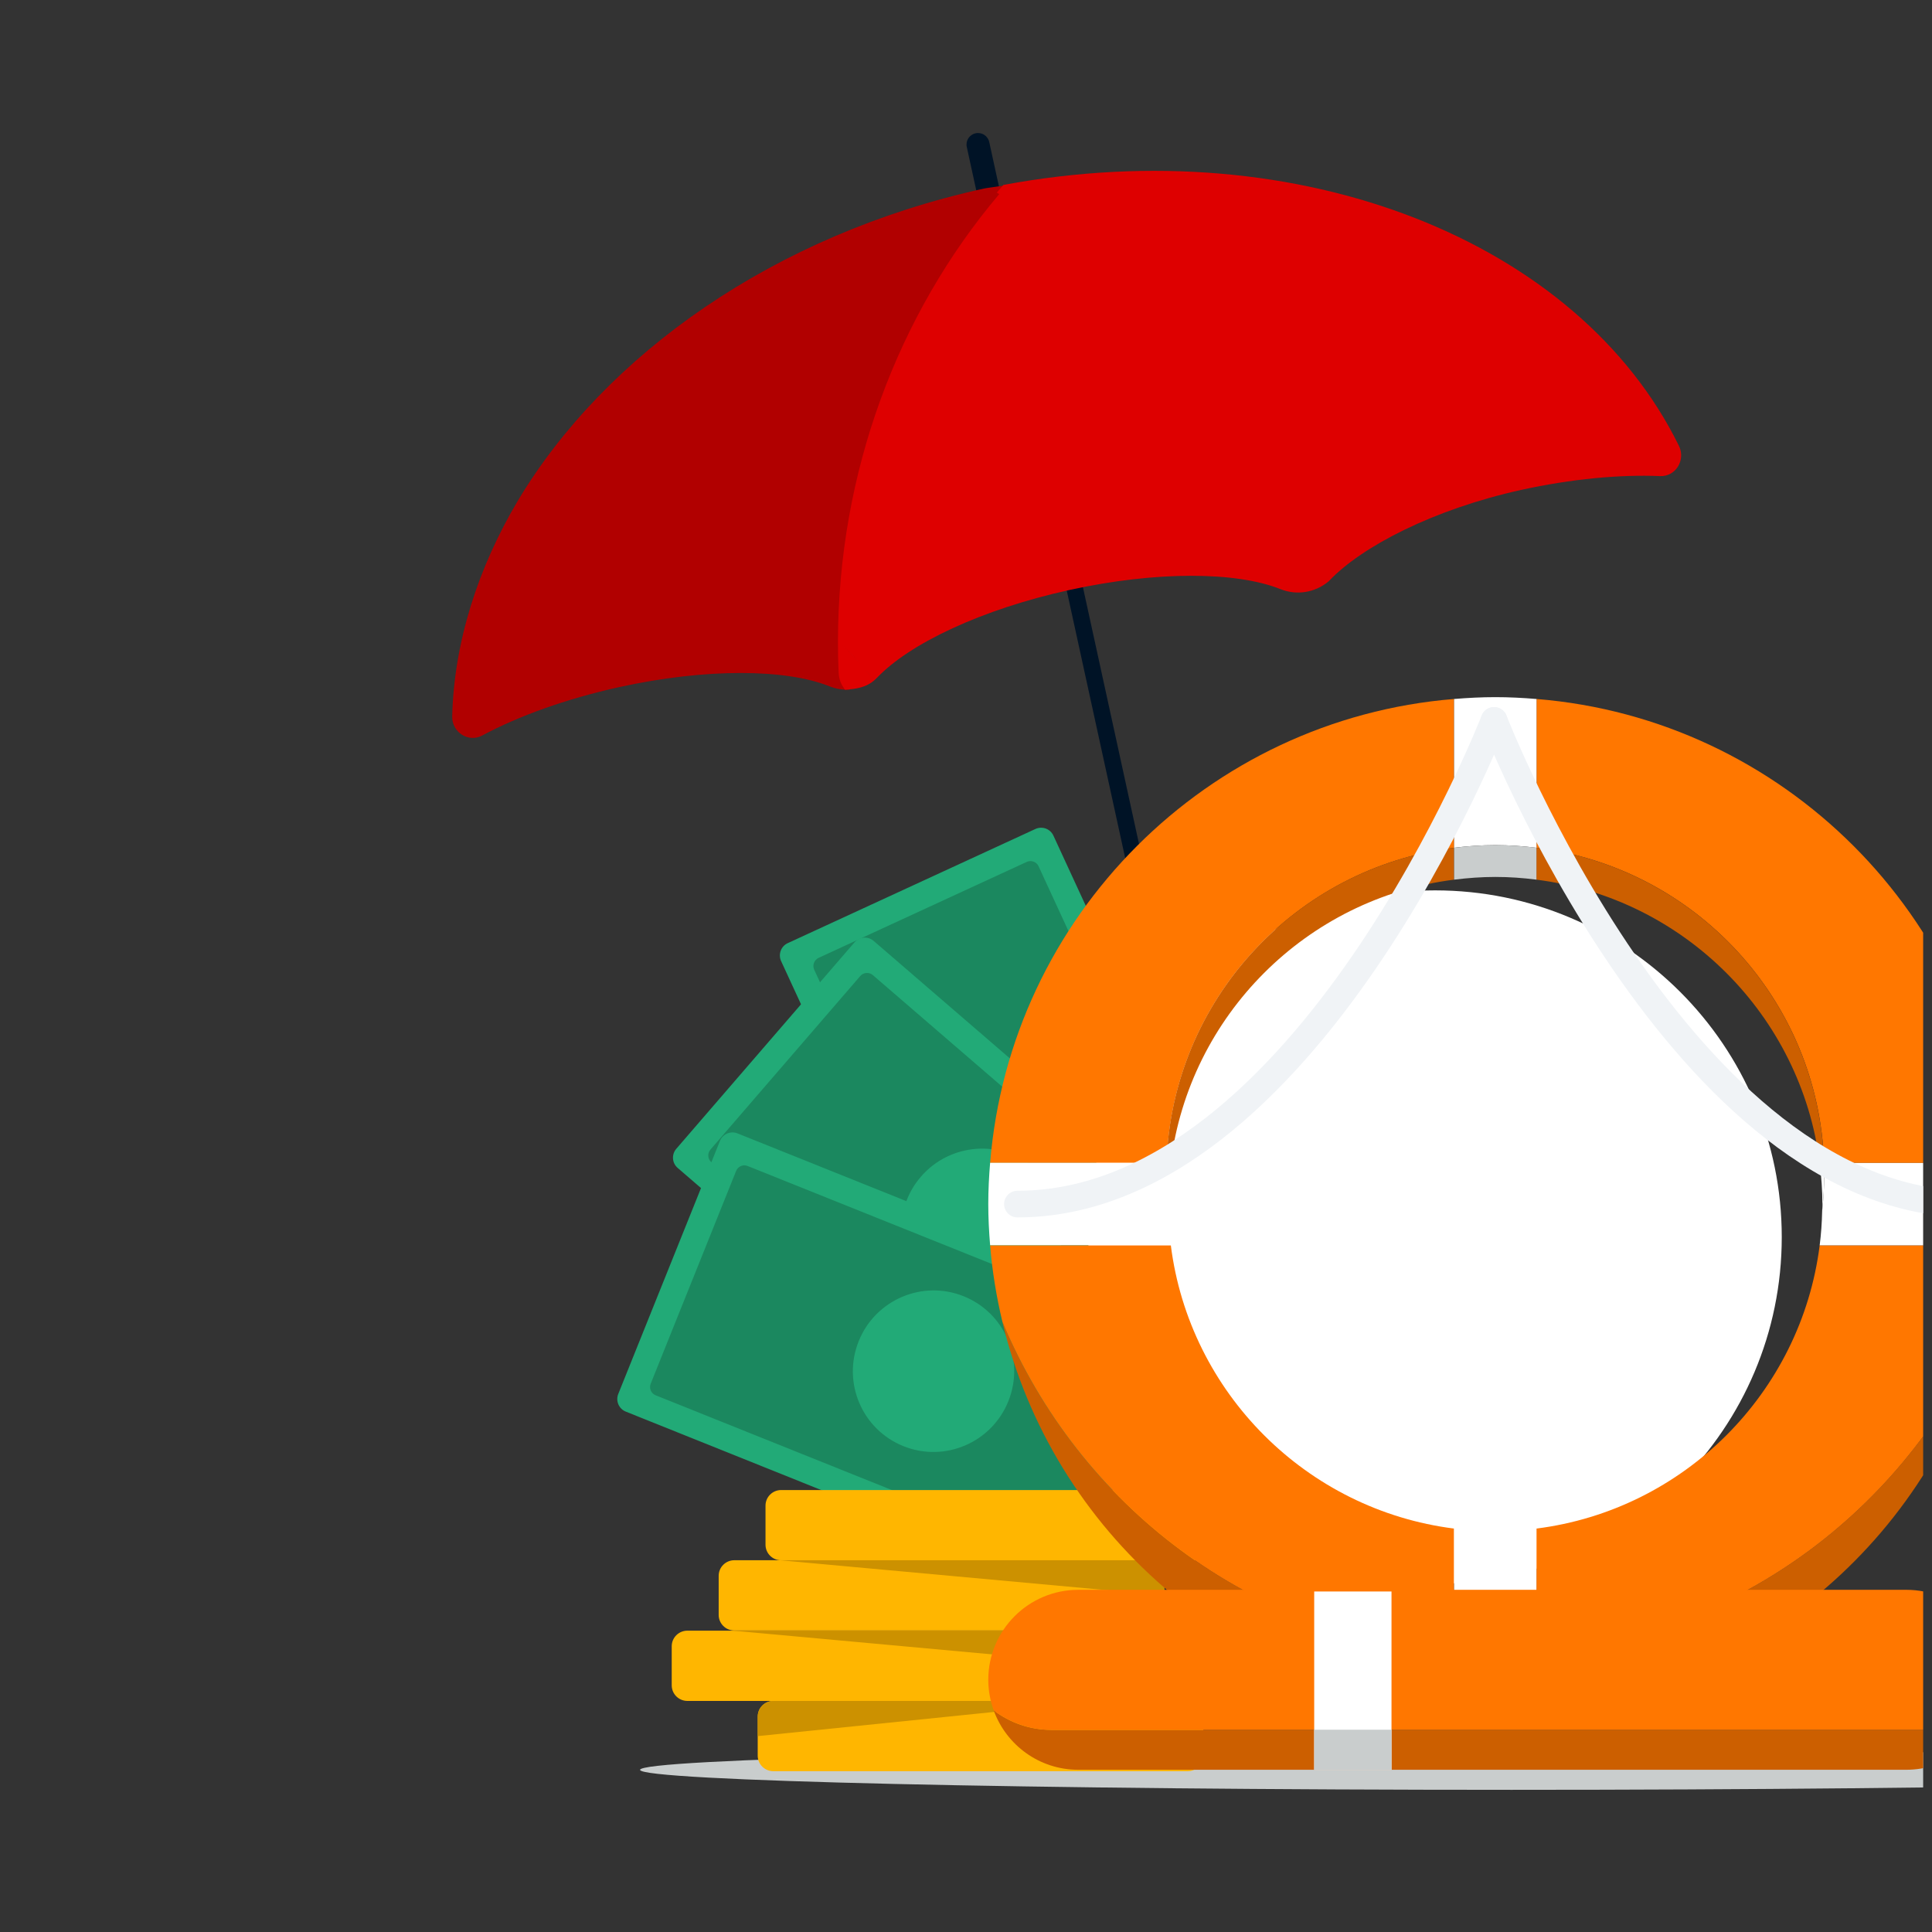 <svg width="145" height="145" viewBox="0 0 145 145" fill="none" xmlns="http://www.w3.org/2000/svg">
<rect x="0" y="0" width="145" height="145" fill="#333333" stroke="none"/>
<g clip-path="url(#clip0_6501_33850)">
<g clip-path="url(#clip1_6501_33850)">
<path fill-rule="evenodd" clip-rule="evenodd" d="M95.548 100.886L76.96 109.454C76.444 109.688 75.844 109.466 75.61 108.956L58.624 72.134C58.39 71.624 58.612 71.018 59.122 70.784L77.71 62.216C78.226 61.982 78.826 62.204 79.06 62.714L96.046 99.536C96.28 100.046 96.058 100.652 95.542 100.886H95.548Z" fill="#22AA77"/>
<path fill-rule="evenodd" clip-rule="evenodd" d="M93.239 99.77L77.621 106.97C77.285 107.126 76.883 106.976 76.733 106.646L61.109 72.782C60.953 72.446 61.103 72.05 61.439 71.888L77.057 64.688C77.393 64.532 77.795 64.682 77.945 65.012L93.569 98.876C93.725 99.212 93.575 99.608 93.239 99.77Z" fill="#1B885F"/>
<path fill-rule="evenodd" clip-rule="evenodd" d="M83.012 83.246C84.41 86.282 83.084 89.876 80.042 91.28C77 92.678 73.4 91.358 72.002 88.322C70.604 85.286 71.93 81.692 74.972 80.288C78.014 78.89 81.614 80.21 83.012 83.246Z" fill="#22AA77"/>
<path fill-rule="evenodd" clip-rule="evenodd" d="M96.377 98.54L83.003 114.032C82.631 114.458 81.995 114.506 81.569 114.14L50.861 87.656C50.435 87.29 50.387 86.648 50.759 86.216L64.133 70.724C64.505 70.298 65.141 70.25 65.567 70.616L96.275 97.1C96.701 97.466 96.749 98.108 96.377 98.54Z" fill="#22AA77"/>
<path fill-rule="evenodd" clip-rule="evenodd" d="M93.811 98.486L82.573 111.506C82.333 111.788 81.907 111.818 81.631 111.578L53.389 87.224C53.107 86.984 53.077 86.558 53.323 86.276L64.561 73.256C64.801 72.974 65.233 72.944 65.509 73.184L93.751 97.538C94.033 97.778 94.063 98.204 93.817 98.486H93.811Z" fill="#1B885F"/>
<path fill-rule="evenodd" clip-rule="evenodd" d="M77.662 87.674C80.194 89.858 80.47 93.68 78.28 96.212C76.09 98.744 72.268 99.038 69.736 96.848C67.204 94.664 66.928 90.842 69.118 88.31C71.308 85.778 75.13 85.49 77.662 87.674Z" fill="#22AA77"/>
<path fill-rule="evenodd" clip-rule="evenodd" d="M93.556 101.492L85.924 120.482C85.714 121.004 85.12 121.256 84.604 121.046L46.966 105.944C46.444 105.734 46.192 105.14 46.402 104.618L54.034 85.628C54.244 85.106 54.838 84.854 55.354 85.064L92.992 100.166C93.514 100.376 93.766 100.97 93.556 101.492Z" fill="#22AA77"/>
<path fill-rule="evenodd" clip-rule="evenodd" d="M91.102 102.272L84.694 118.232C84.556 118.58 84.166 118.748 83.824 118.604L49.21 104.72C48.862 104.582 48.7 104.192 48.838 103.844L55.246 87.884C55.384 87.536 55.78 87.368 56.116 87.512L90.73 101.396C91.078 101.534 91.24 101.924 91.102 102.272Z" fill="#1B885F"/>
<path fill-rule="evenodd" clip-rule="evenodd" d="M72.325 97.286C75.427 98.534 76.927 102.056 75.679 105.164C74.431 108.272 70.903 109.784 67.801 108.536C64.699 107.288 63.199 103.766 64.447 100.658C65.695 97.55 69.223 96.038 72.325 97.286Z" fill="#22AA77"/>
<path d="M113.439 134.33C149.559 134.33 178.839 133.658 178.839 132.83C178.839 132.002 149.559 131.33 113.439 131.33C77.319 131.33 48.039 132.002 48.039 132.83C48.039 133.658 77.319 134.33 113.439 134.33Z" fill="#C9CDCD"/>
<path fill-rule="evenodd" clip-rule="evenodd" d="M74.413 15.482C73.945 15.584 73.489 15.29 73.387 14.822L72.559 11.03C72.457 10.562 72.751 10.106 73.219 10.004C73.687 9.902 74.143 10.196 74.245 10.664L75.073 14.456C75.175 14.924 74.875 15.38 74.413 15.482ZM90.925 94.052C90.793 94.25 90.745 94.502 90.793 94.754L91.645 98.648L91.657 98.714C91.843 99.77 91.027 100.862 89.743 101.15C88.435 101.432 87.205 100.742 86.971 99.662L86.119 95.768L86.101 95.714C85.969 95.246 85.495 94.958 85.015 95.066C84.517 95.174 84.199 95.666 84.313 96.164L85.165 100.058L85.189 100.154C85.699 102.212 87.907 103.442 90.139 102.95C92.401 102.458 93.913 100.376 93.451 98.252L92.599 94.358L92.587 94.298C92.515 94.046 92.341 93.848 92.125 93.734L80.989 42.758L79.777 43.022L90.925 94.046V94.052Z" fill="#001326"/>
<path fill-rule="evenodd" clip-rule="evenodd" d="M75.518 14.102C75.398 14.18 75.284 14.258 75.374 14.318C67.79 23.24 63.338 34.982 63.224 47.516C63.23 48.488 63.248 49.694 63.266 50.204C63.29 50.804 63.488 51.344 63.77 51.758C63.26 51.788 62.744 51.704 62.246 51.506C58.976 50.198 53.012 50.132 46.46 51.572C42.47 52.454 38.912 53.744 36.188 55.202C35.15 55.76 33.914 54.956 33.938 53.768C34.076 48.212 35.87 42.608 38.882 37.55C45.458 26.594 58.1 17.618 73.826 14.156C73.994 14.114 74.408 14.066 74.798 14.006C75.152 13.958 75.488 13.916 75.644 13.88C75.74 13.934 75.62 14.018 75.506 14.096H75.518V14.102Z" fill="#B10000"/>
<path fill-rule="evenodd" clip-rule="evenodd" d="M99.767 43.58C102.209 41.012 107.591 38.222 114.161 36.77C117.971 35.936 121.577 35.606 124.583 35.732C125.759 35.786 126.527 34.532 126.011 33.47C118.487 18.122 97.607 9.728 75.305 13.88C75.179 14.024 75.059 14.162 74.945 14.3C74.897 14.354 74.861 14.402 74.813 14.456C74.873 14.498 74.933 14.534 74.993 14.57C67.361 23.594 62.909 35.474 62.891 48.128C63.551 48.71 64.121 49.292 64.595 49.862C64.127 49.292 63.551 48.71 62.891 48.128C62.891 48.89 62.903 49.652 62.939 50.426C62.963 51.026 63.125 51.35 63.413 51.764C64.241 51.716 65.069 51.59 65.699 50.984L65.735 50.948C65.735 50.948 65.795 50.894 65.819 50.87C68.261 48.302 73.679 45.728 80.255 44.282C86.825 42.836 92.819 42.902 96.101 44.216C97.337 44.708 98.705 44.474 99.713 43.634L99.767 43.58ZM64.913 50.258C65.111 50.498 65.333 50.708 65.567 50.888C65.327 50.702 65.111 50.492 64.913 50.258Z" fill="#DE0000"/>
<path d="M58.043 127.658H89.135C89.789 127.658 90.311 128.186 90.311 128.828V131.762C90.311 132.41 89.783 132.932 89.135 132.932H58.043C57.389 132.932 56.867 132.404 56.867 131.762V128.828C56.867 128.18 57.395 127.658 58.043 127.658Z" fill="#FFB600"/>
<path d="M51.59 122.384H82.682C83.336 122.384 83.858 122.912 83.858 123.554V126.488C83.858 127.136 83.33 127.658 82.682 127.658H51.59C50.936 127.658 50.414 127.13 50.414 126.488V123.554C50.414 122.906 50.942 122.384 51.59 122.384Z" fill="#FFB600"/>
<path d="M55.114 117.098H86.206C86.859 117.098 87.382 117.626 87.382 118.268V121.202C87.382 121.85 86.853 122.372 86.206 122.372H55.114C54.459 122.372 53.938 121.844 53.938 121.202V118.268C53.938 117.62 54.465 117.098 55.114 117.098Z" fill="#FFB600"/>
<path d="M58.629 111.83H89.721C90.375 111.83 90.897 112.358 90.897 113V115.934C90.897 116.582 90.369 117.104 89.721 117.104H58.629C57.975 117.104 57.453 116.576 57.453 115.934V113C57.453 112.352 57.981 111.83 58.629 111.83Z" fill="#FFB600"/>
<path fill-rule="evenodd" clip-rule="evenodd" d="M82.687 127.658L56.875 130.298V128.828C56.875 128.18 57.403 127.658 58.051 127.658H82.687Z" fill="#CC9100"/>
<path fill-rule="evenodd" clip-rule="evenodd" d="M55 122.384L83.86 125.024V123.554C83.86 122.9 83.332 122.384 82.684 122.384H55Z" fill="#CC9100"/>
<path fill-rule="evenodd" clip-rule="evenodd" d="M58.516 117.098L87.376 119.738V118.268C87.376 117.614 86.848 117.098 86.2 117.098H58.516Z" fill="#CC9100"/>
<path d="M107.702 118.868C122.073 118.868 133.724 107.218 133.724 92.846C133.724 78.475 122.073 66.824 107.702 66.824C93.33 66.824 81.68 78.475 81.68 92.846C81.68 107.218 93.33 118.868 107.702 118.868Z" fill="white"/>
<path d="M115.312 124.04V128.288C131.873 126.95 145.451 114.962 149.213 99.2C143.465 112.958 130.583 122.852 115.312 124.04Z" fill="#CC5F00"/>
<path d="M75.227 99.2C78.989 114.962 92.567 126.944 109.127 128.282V124.034C93.857 122.846 80.969 112.952 75.227 99.194V99.2Z" fill="#CC5F00"/>
<path d="M112.223 124.172C111.179 124.172 110.153 124.118 109.133 124.04V128.288C110.153 128.372 111.185 128.426 112.229 128.426C113.273 128.426 114.299 128.372 115.319 128.288V124.04C114.299 124.118 113.267 124.172 112.229 124.172H112.223Z" fill="#C9CDCD"/>
<path d="M109.13 63.626V52.46C90.615 53.96 75.806 68.763 74.312 87.278H87.555C87.963 75.069 97.233 65.114 109.136 63.626H109.13Z" fill="#FF7700"/>
<path d="M136.57 93.464C135.172 104.534 126.383 113.324 115.312 114.722V124.04C130.583 122.852 143.471 112.958 149.213 99.2C149.657 97.334 149.974 95.42 150.131 93.464H136.57Z" fill="#FF7700"/>
<path d="M109.13 124.04V114.722C98.061 113.324 89.27 104.534 87.873 93.464H74.312C74.469 95.42 74.787 97.334 75.231 99.2C80.978 112.958 93.861 122.852 109.13 124.04Z" fill="#FF7700"/>
<path d="M136.896 87.278H150.138C148.638 68.763 133.836 53.954 115.32 52.46V63.626C127.224 65.114 136.488 75.069 136.902 87.278H136.896Z" fill="#FF7700"/>
<path d="M112.229 63.428C113.279 63.428 114.305 63.5 115.319 63.626V52.46C114.299 52.376 113.267 52.322 112.229 52.322C111.191 52.322 110.159 52.376 109.133 52.46V63.626C110.147 63.5 111.179 63.428 112.223 63.428H112.229Z" fill="white"/>
<path d="M112.229 114.926C111.179 114.926 110.147 114.854 109.133 114.722V124.04C110.153 124.118 111.185 124.172 112.223 124.172C113.261 124.172 114.293 124.118 115.313 124.04V114.722C114.299 114.848 113.267 114.926 112.223 114.926H112.229Z" fill="white"/>
<path d="M136.912 88.118C136.912 89.054 136.858 89.978 136.756 90.89C136.738 91.76 136.678 92.618 136.57 93.464H150.13C150.214 92.444 150.268 91.412 150.268 90.374C150.268 89.336 150.214 88.304 150.13 87.284H136.888C136.9 87.566 136.912 87.842 136.912 88.13V88.118Z" fill="white"/>
<path d="M87.528 88.118C87.528 87.836 87.54 87.554 87.552 87.272H74.31C74.226 88.292 74.172 89.324 74.172 90.362C74.172 91.4 74.226 92.432 74.31 93.452H87.87C87.762 92.606 87.708 91.748 87.684 90.878C87.582 89.966 87.528 89.048 87.528 88.106V88.118Z" fill="white"/>
<path d="M109.129 66.02V63.626C97.225 65.114 87.961 75.068 87.547 87.278H87.871C89.269 76.208 98.059 67.418 109.129 66.02Z" fill="#CC5F00"/>
<path d="M136.57 87.278H136.895C136.487 75.068 127.217 65.114 115.312 63.626V66.02C126.383 67.418 135.172 76.208 136.57 87.278Z" fill="#CC5F00"/>
<path d="M112.223 65.816C113.273 65.816 114.299 65.888 115.313 66.02V63.626C114.299 63.5 113.267 63.428 112.223 63.428C111.179 63.428 110.147 63.5 109.133 63.626V66.02C110.147 65.894 111.179 65.816 112.229 65.816H112.223Z" fill="#C9CDCD"/>
<path d="M136.894 87.278H136.57C136.696 88.292 136.774 89.324 136.774 90.368C136.774 90.542 136.762 90.716 136.756 90.89C136.858 89.978 136.912 89.06 136.912 88.118C136.912 87.836 136.9 87.554 136.888 87.272L136.894 87.278Z" fill="white"/>
<path d="M87.871 87.278H87.547C87.535 87.56 87.523 87.836 87.523 88.124C87.523 89.06 87.577 89.984 87.679 90.896C87.679 90.722 87.661 90.548 87.661 90.374C87.661 89.324 87.733 88.298 87.865 87.284L87.871 87.278Z" fill="white"/>
<path d="M78.91 129.83C77.278 129.83 75.784 129.284 74.578 128.366C75.52 130.964 77.998 132.824 80.926 132.824H143.074C145.996 132.824 148.48 130.964 149.422 128.366C148.216 129.278 146.716 129.83 145.09 129.83H78.916H78.91Z" fill="#CC5F00"/>
<path d="M149.832 126.074C149.832 122.342 146.808 119.318 143.076 119.318H80.928C77.196 119.318 74.172 122.342 74.172 126.074C74.172 126.878 74.322 127.652 74.58 128.366C75.786 129.278 77.286 129.83 78.912 129.83H145.086C146.718 129.83 148.212 129.284 149.418 128.366C149.676 127.646 149.826 126.878 149.826 126.074H149.832Z" fill="#FF7700"/>
<path d="M104.435 119.444H98.633V132.83H104.435V119.444Z" fill="white"/>
<path d="M104.435 129.818H98.633V132.83H104.435V129.818Z" fill="#C9CDCD"/>
<path d="M112.131 54.068C112.131 54.068 98.031 90.368 76.359 90.368" stroke="#F0F3F6" stroke-width="2" stroke-miterlimit="10" stroke-linecap="round"/>
<path d="M112.133 54.068C112.133 54.068 126.233 90.368 147.905 90.368" stroke="#F0F3F6" stroke-width="2" stroke-miterlimit="10" stroke-linecap="round"/>
</g>
</g>
<defs>
<clipPath id="clip0_6501_33850">
<rect width="144" height="144" fill="white" transform="translate(0.336 0.386)"/>
</clipPath>
<clipPath id="clip1_6501_33850">
<rect width="144.9" height="124.344" fill="white" transform="translate(33.938 9.986)"/>
</clipPath>
</defs>
</svg>
